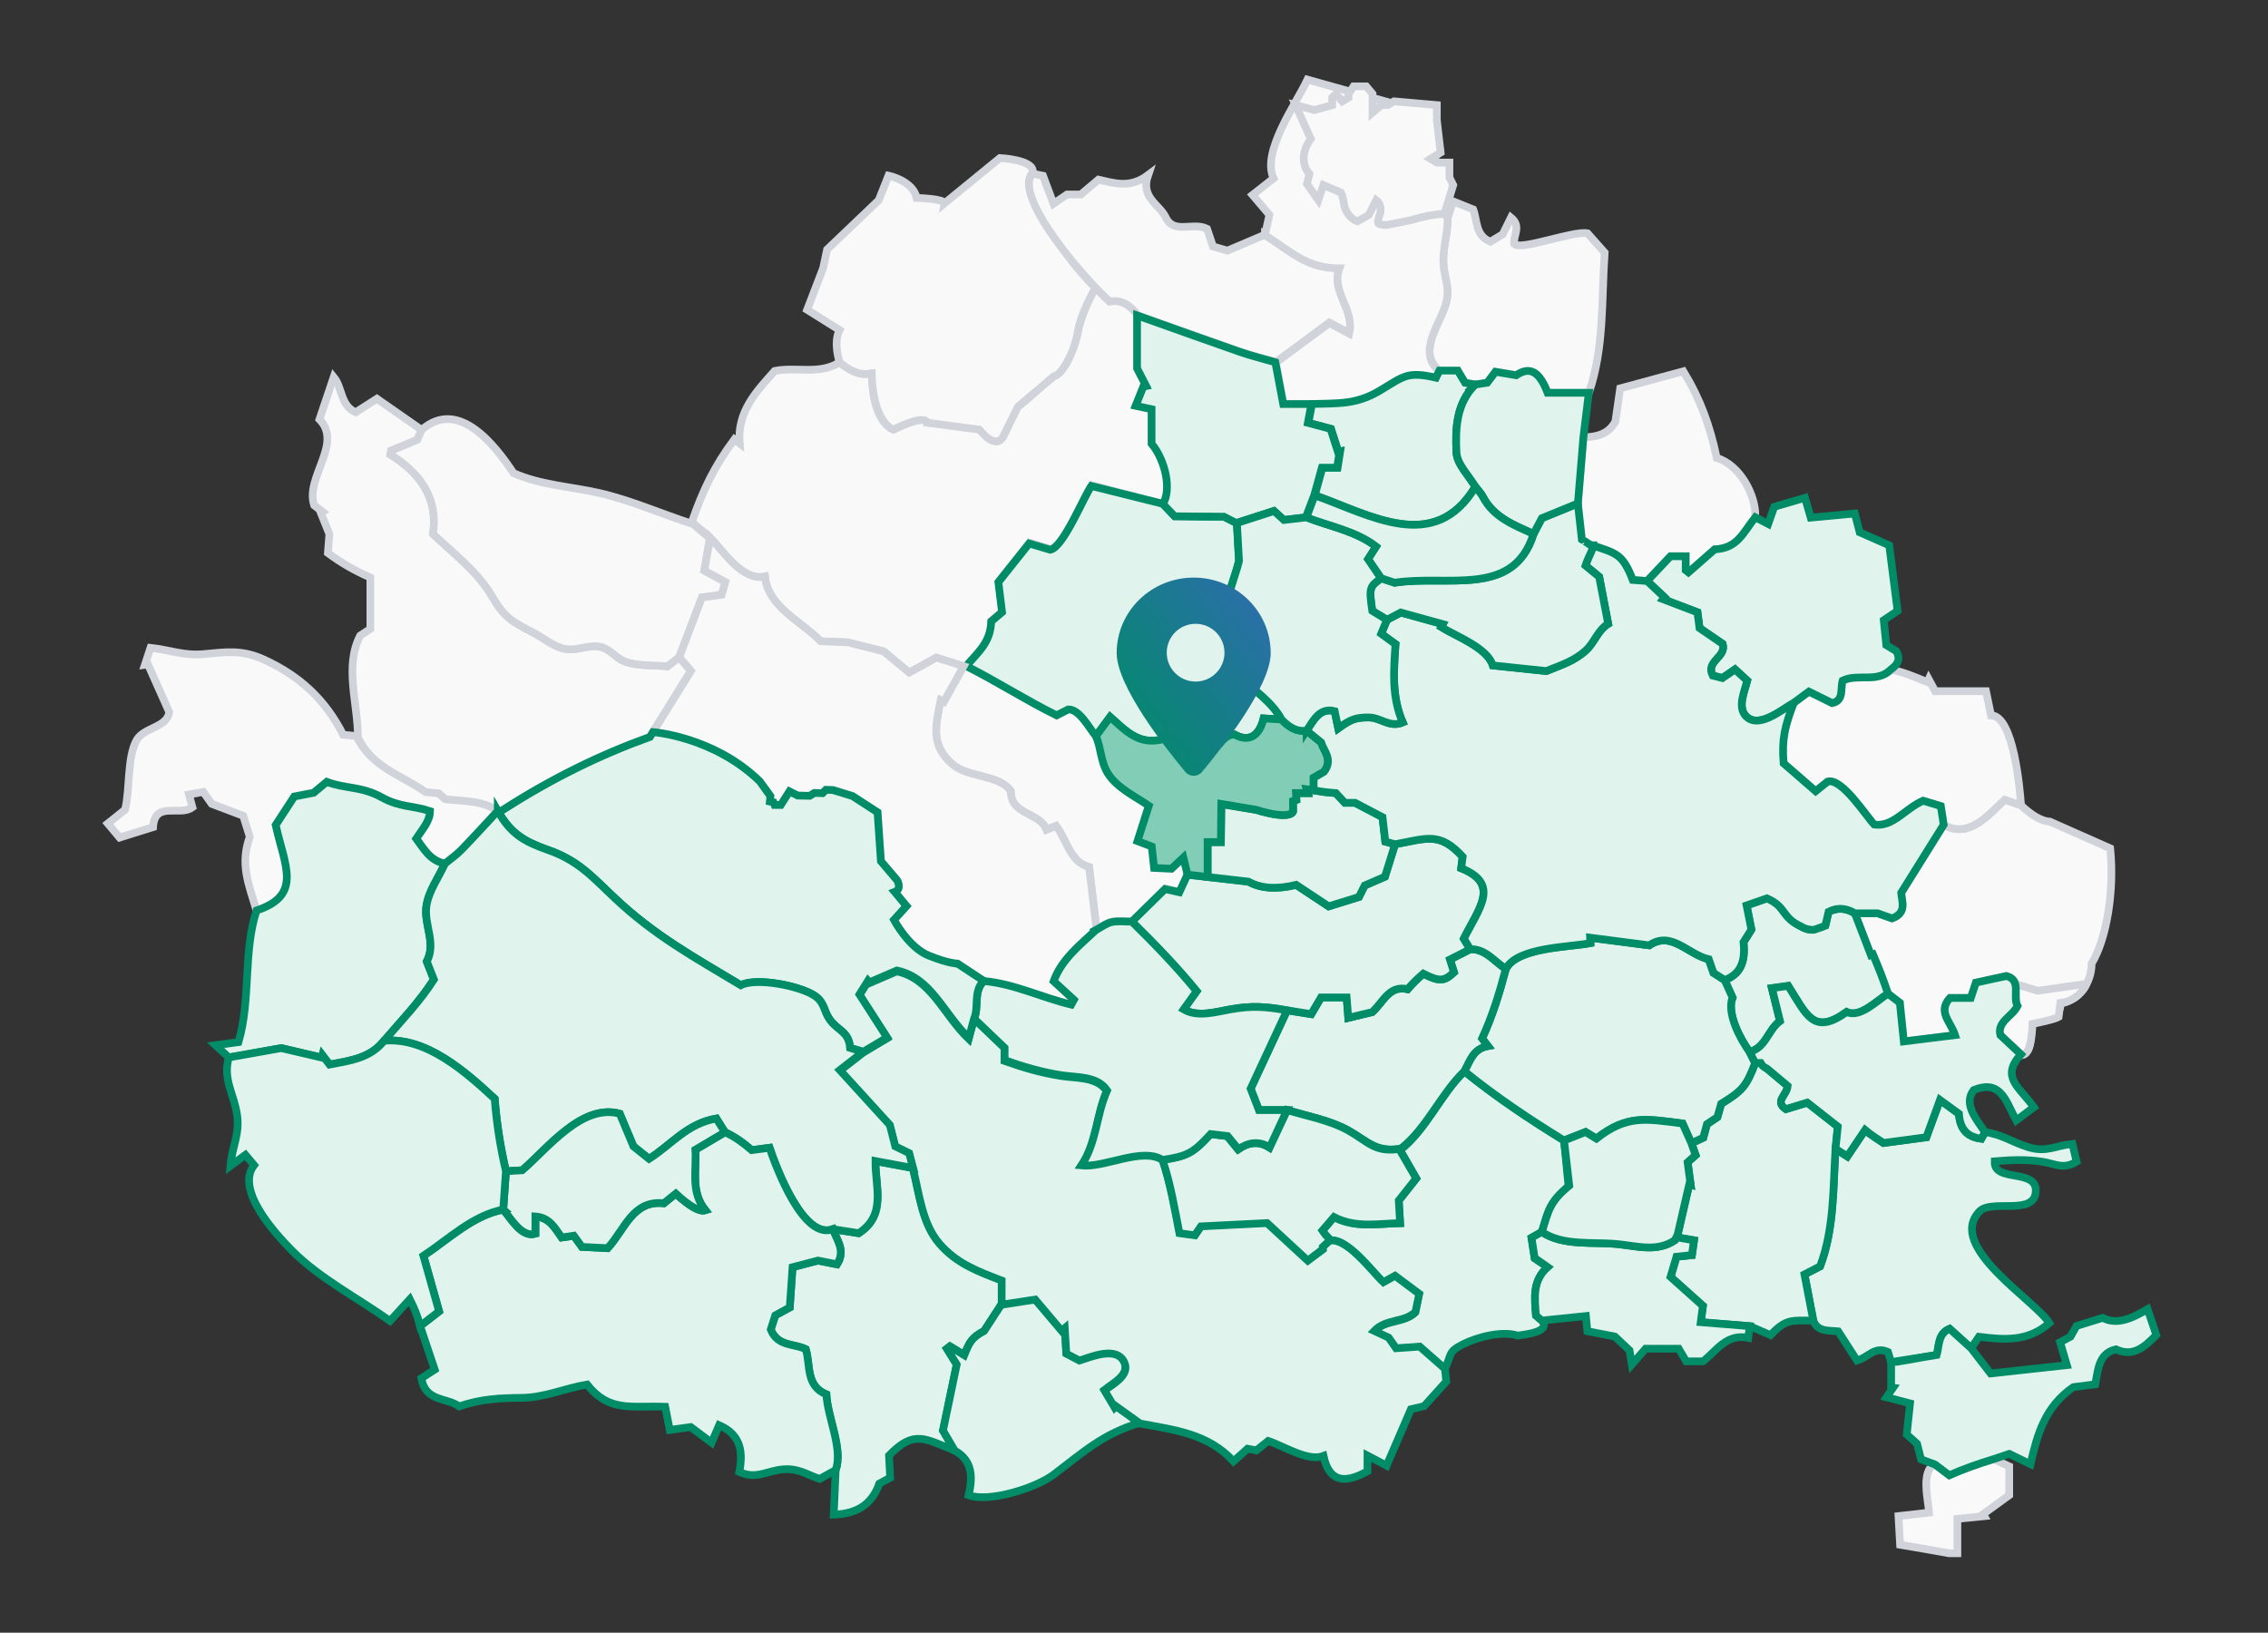 <svg width="589" height="424" viewBox="0 0 589 424" fill="none" xmlns="http://www.w3.org/2000/svg">
<rect x="0" y="0" width="589" height="424" fill="#333333" stroke="none"/>
<path d="M115.541 224.266C111.714 223.54 110.081 220.425 108.096 217.764C109.477 215.62 111.678 213.275 111.678 210.635C107.233 209.153 103.888 209.657 99.284 207.125C93.76 204.082 90.063 204.96 84.862 203.039C83.783 203.938 82.517 204.996 81.467 205.866C79.453 206.255 77.719 206.585 76.432 206.837C74.691 209.513 73.231 211.75 71.605 214.246C73.95 224.835 78.626 232.481 66.627 236.43C64.52 229.539 62.326 224.41 64.865 217.303C64.333 215.606 63.8 213.908 63.16 211.851C60.585 210.88 57.83 209.837 54.996 208.765C54.327 207.823 53.644 206.866 52.788 205.658C51.579 205.881 50.335 206.111 49.069 206.341C49.4 207.571 49.666 208.542 49.968 209.643C46.724 212.11 40.2 207.851 39.754 214.793C36.941 215.678 34.388 216.483 31.064 217.519C30.338 216.656 29.302 215.426 28 213.865C29.971 212.29 31.417 211.124 32.481 210.276C33.791 205.161 32.971 196.522 35.531 192.134C37.466 188.825 43.465 188.948 43.947 184.898C42.048 180.647 40.236 176.59 38.43 172.54C38.164 172.576 37.898 172.605 37.632 172.641C38.063 171.325 38.495 170.015 39.085 168.231C44.055 168.771 47.745 170.353 52.874 169.871C58.744 169.318 62.844 168.699 68.418 171.231C77.834 175.511 84.466 181.661 89.12 190.818C90.466 190.947 91.516 191.048 92.566 191.156C96.364 199.033 103.586 200.752 110.182 205.363C111.247 205.463 112.311 205.564 113.606 205.686C114.074 206.111 114.671 206.665 115.26 207.197C120.202 207.801 125.36 207.42 129.273 210.599H129.28C126.144 213.958 123.058 217.375 119.85 220.677C118.555 222.008 116.994 223.079 115.555 224.266H115.541Z" fill="#F9F9FA" stroke="#D0D3DA" stroke-width="2" stroke-miterlimit="10"/>
<path d="M373.819 96.249C367.669 91.401 374.337 83.697 375.589 78.41C376.567 74.281 375.099 72.49 374.855 68.469C374.618 64.469 375.984 60.729 375.963 56.65C376.423 55.197 376.891 53.744 377.351 52.284C379.164 53.018 380.789 53.672 382.595 54.399C383.688 57.233 383.069 61.153 387.047 62.772C388.112 62.132 389.205 61.477 390.241 60.858C390.953 59.42 391.622 58.068 392.399 56.499C395.161 58.736 392.96 61.139 393.226 63.326C394.787 65.21 408.591 59.851 412.281 60.585C414.029 62.556 415.683 64.419 416.734 65.599C415.87 77.913 416.676 90.365 412.612 102.025C409.022 102.025 405.44 102.025 401.908 102.025C399.456 95.529 396.657 95.537 393.737 97.465C391.68 97.119 389.989 96.839 388.364 96.565C387.587 97.601 386.954 98.436 386.22 99.407C385.22 99.558 384.17 99.723 383.127 99.881C382.221 99.723 381.314 99.572 380.473 99.428C379.84 98.371 379.3 97.479 378.574 96.263H373.812L373.819 96.249Z" fill="#F9F9FA" stroke="#D0D3DA" stroke-width="2" stroke-miterlimit="10"/>
<path d="M179.683 135.553C182.56 127.273 185.495 121.123 190.724 114.088C191.177 114.441 191.63 114.786 192.084 115.138C191.4 106.902 196.392 101.694 201.19 96.328C206.794 95.199 212.807 97.414 218.029 94.091C219.526 95.228 223.892 98.565 226.489 96.472C226.323 109.686 231.696 111.355 232.02 111.556C240.954 107.298 240.796 109.758 240.796 109.758C240.796 109.758 249.888 110.729 254.333 111.326C256.096 112.678 256.261 114.426 258.973 114.621C261.16 114.103 262.454 107.881 264.361 105.636C269.137 101.91 268.626 101.658 273.697 97.702C276.848 96.839 279.639 88.445 280.178 85.057C281.718 79.122 284.494 74.734 284.494 74.734L288.033 78.223C288.033 78.223 291.889 76.533 295.521 81.683V95.444C296.097 96.566 296.989 98.299 297.881 100.033C297.629 100.09 297.377 100.148 297.126 100.205C296.507 101.759 295.888 103.306 295.147 105.154C296.823 105.514 297.83 105.73 299.291 106.046V115.002C302.916 119.346 304.448 127.23 302.125 130.884C295.68 129.28 289.12 127.403 283.509 126C281.416 129.05 276.237 141.904 272.849 142.566C271.165 142.07 269.367 141.53 267.353 140.933C264.505 144.508 261.785 147.932 259.361 150.975C259.735 154.032 260.038 156.485 260.318 158.772C259.167 159.75 258.362 160.434 257.506 161.16C257.326 166.591 254.204 169.195 250.924 172.972C250.636 172.986 250.356 173 250.068 173.015C247.514 172.195 244.961 171.367 243.155 170.792C240.213 172.41 238.113 173.569 236.106 174.676C233.61 172.605 231.653 170.979 229.467 169.166C227.251 168.605 224.647 167.951 222.043 167.296C221.676 167.204 221.11 167.269 220.205 166.817C217.515 166.673 216.749 166.742 213.124 166.548C208.153 161.391 199.37 157.621 198.637 149.738C192.825 151.111 187.523 142.746 183.998 139.214C182.553 137.998 181.114 136.79 179.668 135.574L179.683 135.553Z" fill="#F9F9FA" stroke="#D0D3DA" stroke-width="2" stroke-miterlimit="10"/>
<path d="M226.373 96.889C226.373 96.889 222.921 98.357 218.044 94.07C218.044 94.07 216.317 88.97 218.044 85.718L209.613 80.439L213.778 69.606L214.792 64.801L228.2 52.004L230.74 45.609C230.74 45.609 237.134 46.933 238.048 51.4C238.048 51.4 245.464 51.601 245.255 52.824L259.678 41.041C259.678 41.041 268.612 41.444 268.209 44.696C268.209 44.696 266.957 46.264 267.216 48.048C267.475 49.832 274.474 65.175 284.494 74.734C284.494 74.734 280.653 81.309 279.891 86.229C279.128 91.149 275.826 97.4 273.697 97.702L264.361 105.636L260.814 112.779C260.814 112.779 259.347 117.634 254.333 111.578L240.796 109.758C240.796 109.758 240.601 107.334 232.02 111.556C232.02 111.556 226.683 109.988 226.381 96.889H226.373Z" fill="#F9F9FA" stroke="#D0D3DA" stroke-width="2" stroke-miterlimit="10"/>
<path d="M92.954 191.501C92.954 182.625 89.394 173.137 93.523 165.08C94.249 164.598 95.235 163.951 96.184 163.325V149.982C92.07 148.155 88.775 146.292 85.157 143.616C85.294 141.846 85.423 140.206 85.538 138.71C84.754 136.761 84.028 134.941 83.294 133.114C83.438 133.035 83.582 132.956 83.726 132.877C82.978 132.301 82.229 131.726 81.582 131.222C79.194 123.957 89.142 115.224 82.963 108.909C84.2 105.248 85.38 101.723 86.668 97.903C89.013 100.752 88.308 105.233 92.365 107.075C94.235 105.881 96.206 104.622 97.882 103.55C101.982 106.406 105.737 109.024 109.492 111.642C109.017 112.707 108.542 113.764 108.348 114.217C105.665 115.332 103.615 116.181 101.572 117.037L101.385 118.051C109.276 122.936 113.822 129.489 112.441 138.689C117.8 143.745 123.957 148.371 127.719 154.773C131.028 160.398 132.711 161.268 138.617 164.354C141.192 165.699 143.695 167.893 146.623 168.49C149.932 169.159 153.01 167.181 156.146 168.03C158.463 168.655 159.686 170.598 161.786 171.569C164.987 173.043 169.835 172.691 173.317 173.043C174.316 172.259 175.352 171.454 176.381 170.648C177.215 171.633 178.057 172.626 179.416 174.23C176.223 179.38 172.957 184.646 168.785 191.379C156.046 195.953 142.386 202.557 129.647 210.951C125.734 207.772 120.576 208.153 115.635 207.549C115.052 207.017 114.448 206.463 113.98 206.038C112.685 205.916 111.621 205.815 110.556 205.715C103.96 201.104 96.738 199.385 92.94 191.508L92.954 191.501Z" fill="#F9F9FA" stroke="#D0D3DA" stroke-width="2" stroke-miterlimit="10"/>
<path d="M176.395 170.649C175.367 171.454 174.331 172.26 173.331 173.044C169.857 172.691 165.001 173.044 161.8 171.569C159.7 170.598 158.47 168.663 156.161 168.03C153.025 167.181 149.946 169.167 146.637 168.491C143.71 167.894 141.206 165.7 138.631 164.354C132.726 161.269 131.042 160.398 127.734 154.773C123.964 148.371 117.807 143.746 112.455 138.689C113.836 129.489 109.29 122.936 101.399 118.052L101.586 117.038C103.629 116.189 105.679 115.34 108.362 114.218C108.564 113.765 109.039 112.707 109.506 111.643C119.066 103.213 128.676 115.779 133.351 122.864C140.293 125.957 148.27 126.367 155.586 128.022C163.757 129.87 171.972 133.546 179.999 136.107C181.445 137.323 182.884 138.531 184.33 139.747C183.876 142.422 183.43 145.098 182.912 148.155C184.725 149.141 186.43 150.069 188.365 151.119C188.034 152.27 187.717 153.349 187.408 154.435C185.38 154.716 183.639 154.953 182.279 155.14C180.229 160.542 178.316 165.585 176.403 170.634L176.395 170.649Z" fill="#F9F9FA" stroke="#D0D3DA" stroke-width="2" stroke-miterlimit="10"/>
<path d="M251.01 173.043C258.937 177.028 266.454 181.855 274.409 185.761C275.481 185.2 276.517 184.66 277.61 184.092C280.567 184.027 283.106 189.077 284.775 191.034C286.177 194.321 285.99 197.788 287.947 200.831C290.292 204.478 295.003 206.729 298.506 209.117C297.622 211.872 296.593 215.088 295.564 218.303C297.32 218.965 298.399 219.368 299.269 219.698C299.485 221.662 299.665 223.36 299.873 225.259C301.787 225.352 303.182 225.424 304.362 225.482C305.326 224.583 306.059 223.899 307.476 222.576C307.944 224.503 308.253 225.755 308.555 227.014C307.843 228.568 307.131 230.114 306.455 231.582C304.858 231.222 303.837 230.999 302.743 230.754C299.837 233.61 296.974 236.415 294.119 239.221C292.356 239.228 290.536 238.969 288.853 239.329C287.415 239.638 286.127 240.674 284.768 241.386C284.142 236.135 283.516 230.884 282.833 225.172C277.805 223.755 277.157 218.346 274.251 214.469C273.453 214.793 272.719 215.088 271.762 215.476C270.014 210.88 262.397 211.728 262.483 205.384C259.383 201.111 251.542 202.003 247.457 198.572C241.601 193.659 242.903 188.552 244.284 181.812C244.558 181.941 244.831 182.078 245.104 182.208C246.788 179.165 248.478 176.129 250.161 173.087C250.449 173.072 250.729 173.058 251.017 173.043H251.01Z" fill="#F9F9FA" stroke="#D0D3DA" stroke-width="2" stroke-miterlimit="10"/>
<path d="M328.509 60.923C335.587 65.383 339.364 69.548 347.859 69.548C345.564 75.727 351.923 80.208 350.377 86.502C348.391 85.438 346.773 84.567 345.248 83.755C340.464 87.294 335.904 90.653 331.351 94.019C328.265 93.127 325.136 92.365 322.1 91.315C313.195 88.222 304.326 85.013 295.442 81.856C293.558 79.252 291.155 77.734 288.263 78.317C283.365 74.296 262.814 51.357 268.087 45.091C269.101 45.293 270.115 45.494 270.87 45.645C271.834 48.227 272.654 50.407 273.589 52.91C275.021 51.932 275.985 51.27 277.114 50.501H280.696C282.106 49.314 283.645 48.012 285.271 46.645C289.393 47.573 293.5 48.983 298.154 45.472C296.118 51.392 301.118 53.025 302.729 56.442C304.844 60.938 309.829 57.572 313.468 59.413C313.9 60.693 314.425 62.233 315.022 64.009C316.461 64.427 317.921 64.844 318.77 65.088C322.409 63.535 325.459 62.24 328.509 60.945V60.923Z" fill="#F9F9FA" stroke="#D0D3DA" stroke-width="2" stroke-miterlimit="10"/>
<path d="M328.502 61.06C328.854 59.449 329.214 57.838 329.667 55.788C328.38 54.27 326.876 52.5 325.279 50.623C327.164 49.141 328.811 47.846 330.76 46.314C327.524 39.438 336.63 26.936 339.543 20.678C349.65 23.505 359.54 26.267 369.582 29.072C371.028 32.331 372.517 35.668 373.97 38.941C371.189 42.696 370.975 46.046 373.33 48.99C373.215 49.846 373.078 50.875 372.97 51.644C374.042 53.464 375.006 55.097 375.97 56.737C375.991 60.816 374.624 64.556 374.862 68.555C375.099 72.576 376.574 74.368 375.596 78.496C374.337 83.784 367.676 91.487 373.826 96.335C373.531 96.947 373.236 97.551 372.927 98.177C365.331 96.436 364.568 97.853 358.217 101.615C352.131 105.219 347.42 104.795 340.716 105.011H333.393C332.616 100.867 331.983 97.515 331.35 94.163C335.904 90.797 340.464 87.43 345.248 83.898C346.773 84.719 348.398 85.589 350.376 86.646C351.923 80.352 345.571 75.871 347.859 69.692C339.364 69.692 335.587 65.527 328.509 61.067L328.502 61.06Z" fill="#F9F9FA" stroke="#D0D3DA" stroke-width="2" stroke-miterlimit="10"/>
<path d="M517.733 378.926C519.114 379.566 520.495 380.207 521.797 380.811V388.285C519.301 390.097 517.165 391.658 515.021 393.212C515.122 393.385 515.215 393.557 515.316 393.737C513.223 393.946 511.137 394.154 508.331 394.435V403.369H506.173C501.944 402.599 497.7 401.88 493.456 401.16C493.305 398.441 493.182 396.255 493.039 393.715C495.65 393.421 497.944 393.162 500.987 392.816C500.836 389.968 498.692 381.717 502.526 380.329C503.663 381.185 504.792 382.048 506.224 383.127C510.014 381.437 513.762 380.149 517.733 378.933V378.926Z" fill="#F9F9FA" stroke="#D0D3DA" stroke-width="2" stroke-miterlimit="10"/>
<path d="M99.737 270.296C96.177 274.813 90.94 275.467 85.588 276.46C85.006 275.698 84.387 274.878 83.761 274.065C83.711 274.266 83.654 274.468 83.603 274.662C80.086 273.842 76.568 273.015 73.051 272.194C68.562 272.993 63.995 273.806 59.434 274.619C58.449 273.712 57.463 272.799 55.967 271.425C58.276 271.116 59.758 270.914 61.937 270.626C65.196 259.448 63.11 247.205 66.62 236.444C78.626 232.495 73.943 224.856 71.598 214.261C73.224 211.765 74.684 209.528 76.424 206.852C77.719 206.6 79.446 206.269 81.46 205.881C82.51 205.003 83.769 203.953 84.855 203.054C90.063 204.974 93.753 204.097 99.277 207.139C103.881 209.679 107.226 209.175 111.671 210.65C111.671 213.282 109.47 215.635 108.089 217.778C110.074 220.44 111.707 223.554 115.534 224.281C113.958 227.82 111.326 231.352 110.743 235.207C109.995 240.135 113.376 244.853 110.829 249.694C111.47 251.327 112.031 252.751 112.671 254.384C108.995 260.139 104.161 265.138 99.723 270.31L99.737 270.296Z" fill="#E0F3ED" stroke="#008C66" stroke-width="2" stroke-miterlimit="10"/>
<path d="M491.118 353.729C490.809 352.75 490.5 351.765 490.291 351.089C486.838 349.513 485.177 352.535 482.271 353.333C480.667 350.844 479.027 348.298 477.379 345.744C474.883 345.449 472.085 345.974 470.913 342.953C470.165 339.033 469.409 335.12 468.611 330.955C469.783 330.351 471.028 329.711 472.675 328.862C476.358 319.079 476.02 308.75 476.674 298.348C477.552 298.91 478.422 299.463 479.746 300.312C481.336 297.953 482.846 295.701 484.357 293.457C485.867 294.723 487.493 295.744 489.133 296.831C492.981 296.313 496.801 295.802 500.268 295.342C501.57 291.781 502.591 288.983 503.807 285.66C505.951 287.213 507.353 288.242 508.727 289.235C508.979 292.946 510.626 295.248 514.539 295.723C514.841 295.183 515.172 294.594 515.51 294.004C519.812 294.543 522.531 296.593 526.624 297.874C531.486 299.384 533.558 297.543 538.205 297.068C538.579 298.643 538.953 300.204 539.298 301.672C535.817 303.801 533.903 302.24 530.386 301.7C526.099 301.046 522.358 301.219 518.014 301.585C517.704 307.333 529.58 303.132 528.645 309.865C527.847 315.598 517.122 311.411 514.086 314.576C505.339 323.683 528.422 337.58 532.22 343.586C526.674 348.485 520.481 347.974 513.935 347.147C513.338 348.024 512.611 349.082 511.892 350.139C510.058 348.478 508.224 346.816 506.303 345.082C503.181 346.377 503.62 349.672 502.944 351.88C498.765 352.535 494.931 353.139 491.097 353.736L491.118 353.729Z" fill="#E0F3ED" stroke="#008C66" stroke-width="2" stroke-miterlimit="10"/>
<path d="M217.001 381.79C219.015 376.294 214.872 368.087 214.598 362.116C209.167 359.843 210.541 354.671 209.254 350.391C206.319 348.874 201.924 349.773 200.147 345.263C200.457 344.313 200.888 342.968 201.327 341.587C202.427 340.99 203.463 340.429 205.089 339.544C205.312 336.35 205.556 332.847 205.815 329.085C208.204 328.459 210.484 327.862 212.404 327.359C214.347 327.74 215.9 328.049 217.36 328.337C219.705 324.633 217.224 322.029 216.303 319.202C218.605 319.561 220.907 319.921 222.993 320.252C230.315 315.512 227.265 308.225 227.352 301.514C230.905 302.175 234.013 302.758 237.127 303.334C238.854 310.138 239.472 317.547 244.04 322.813C248.478 327.934 254.003 329.977 260.16 332.336V338.616C258.764 340.76 257.369 342.903 255.592 345.637C252.327 347.413 251.83 348.471 250.428 351.916C249.154 351.132 247.931 350.384 246.716 349.636C246.457 349.837 246.191 350.039 245.932 350.24C246.91 351.816 247.881 353.384 248.478 354.34C247.198 360.483 246.025 366.108 244.903 371.503C246.018 373.417 246.982 375.049 247.939 376.69C240.22 373.719 237.48 371.158 230.869 377.984C230.963 379.703 231.071 381.682 231.186 383.76C230.172 384.307 229.251 384.803 228.359 385.285C226.503 390.508 222.827 393.112 216.519 393.342C216.692 389.472 216.857 385.631 217.022 381.782L217.001 381.79Z" fill="#E0F3ED" stroke="#008C66" stroke-width="2" stroke-miterlimit="10"/>
<path d="M524.861 209.146C527.329 211.491 530.069 213.282 532.335 213.361C538.334 216.022 543.233 218.195 548.016 220.31C549.153 231.301 547.088 243.86 543.19 250.226C543.19 255.312 539.91 259.627 535.248 260.613C534.997 261.62 534.738 262.641 534.414 263.929C531.76 264.972 530.314 265.324 527.638 265.742C527.415 267.526 527.89 274.28 524.84 273.827C523.128 272.216 521.416 270.611 519.495 268.813C518.625 265.267 522.567 264.058 523.955 261.246C522.603 258.75 525.128 254.556 521.063 253.463C518.057 254.117 515.654 254.643 513.137 255.189C512.741 256.391 512.309 257.707 511.827 259.167H506.411C503.124 262.764 506.598 265.303 507.735 268.813C503.124 269.381 498.93 269.906 494.427 270.46C494.082 267.072 493.765 263.987 493.399 260.412C492.758 259.922 491.55 258.994 490.334 258.067C489.191 254.571 487.86 251.233 486.421 247.845L485.896 248.032C484.501 244.414 483.105 240.803 481.717 237.185H487.622C488.529 237.508 490.082 238.055 491.377 238.508C495.269 237.062 493.924 234.185 493.744 231.869C497.491 225.863 501.138 220.022 504.785 214.181C511.31 217.936 516.33 211.649 520.632 207.686C522.229 208.239 522.902 208.436 524.218 208.89L524.861 209.146Z" fill="#F9F9FA" stroke="#D0D3DA" stroke-width="2" stroke-miterlimit="10"/>
<path d="M375.143 355.614C372.942 353.679 370.748 351.751 368.597 349.859C366.439 350.01 364.547 350.14 362.461 350.291C361.828 349.392 361.166 348.449 360.512 347.521C359.447 347.025 358.404 346.543 356.786 345.788C359.886 342.565 364.418 343.723 367.482 340.882C367.727 339.724 368.036 338.235 368.468 336.156C366.367 334.588 364.195 332.962 362.188 331.466C360.591 332.351 359.677 332.862 359.167 333.142C356.347 330.531 349.506 320.849 345.018 322.28C344.543 321.36 343.946 320.59 343.421 319.569C344.493 318.324 345.392 317.274 346.428 316.073C352.11 318.986 357.771 317.77 363.598 317.641C363.461 315.325 363.368 313.677 363.252 311.764C364.698 309.944 366.223 308.009 367.791 306.031C366.41 303.621 365 301.168 363.591 298.708C370.489 293.306 374.028 284.286 380.286 278.201C388.601 284.912 397.089 290.587 406.181 296.184C406.642 300.183 406.958 304.549 407.383 308.254C402.376 312.397 402.218 314.059 400.42 319.921C399.528 320.425 398.629 321.079 397.751 321.568C398.06 323.546 398.312 325.179 398.571 326.834C399.592 327.553 400.528 328.057 401.945 329.056C397.931 332.595 398.557 337.098 398.909 341.63C399.348 342.011 399.894 342.479 400.434 342.946C402.901 345.989 395.722 346.565 394.183 346.852C390.047 345.529 383.573 347.255 379.897 349.118C375.812 351.197 377.135 351.78 375.143 355.606V355.614Z" fill="#E0F3ED" stroke="#008C66" stroke-width="2" stroke-miterlimit="10"/>
<path d="M476.681 298.349C476.027 308.75 476.365 319.079 472.682 328.862C471.028 329.711 469.783 330.351 468.618 330.955C469.416 335.12 470.164 339.04 470.92 342.953C465.352 342.953 463.906 342.385 459.813 346.723C457.699 345.809 456.066 345.104 454.433 344.399C450.247 344.061 446.067 343.723 441.694 343.371C441.967 341.306 442.133 340.055 442.255 339.134C439.356 336.537 436.716 334.171 433.853 331.61C434.342 329.963 434.868 328.171 435.4 326.366C436.709 326.229 437.86 326.114 439.399 325.949C439.557 324.827 439.716 323.755 439.946 322.108C438.291 321.82 436.989 321.597 435.688 321.367C435.688 321.129 435.688 320.885 435.688 320.647C436.687 316.31 437.694 311.98 438.694 307.642C438.824 307.671 438.946 307.7 439.076 307.728C438.809 305.736 438.543 303.743 438.284 301.823C439.054 301.139 439.651 300.607 440.356 299.974C439.982 298.902 439.629 297.903 439.284 296.903C440.342 296.399 441.399 295.903 442.348 295.45C442.722 294.061 443.032 292.939 443.305 291.932C444.334 291.242 445.211 290.659 446.01 290.127C446.369 288.854 446.686 287.731 447.002 286.638C452.52 283.236 453.519 282.128 455.836 276.042C456.318 276.042 456.799 276.042 457.274 276.042C457.512 276.28 457.749 276.517 457.986 276.755C460.202 278.603 462.41 280.452 464.28 282.02C464.072 284.538 460.799 285.947 463.798 288.041C465.661 287.472 467.568 286.89 469.366 286.343C472.013 288.422 474.509 290.386 477.293 292.565C477.106 294.385 476.904 296.363 476.703 298.349H476.681Z" fill="#E0F3ED" stroke="#008C66" stroke-width="2" stroke-miterlimit="10"/>
<path d="M465.82 182.553C467.143 181.568 468.474 180.589 469.776 179.618C471.725 180.582 473.696 181.56 475.811 182.603C478.983 181.906 477.868 178.899 478.537 176.762C482.529 174.828 487.557 177.467 491.082 173.856C494.513 174.612 497.333 175.806 500.563 177.151C500.671 176.906 500.786 176.655 500.894 176.41C501.584 177.69 502.282 178.971 502.562 179.496H515.762C516.186 181.524 516.575 183.402 517.071 185.768C522.934 185.826 524.559 204.852 524.861 209.139C523.538 208.686 522.221 208.225 520.625 207.679C516.323 211.649 511.309 217.929 504.778 214.174C504.526 212.556 504.274 210.937 504.023 209.333C502.152 208.765 500.584 208.29 499.441 207.945C494.707 210.009 491.701 214.814 486.745 214.145C484.608 211.887 478.314 201.939 474.639 202.974C473.567 203.83 472.581 204.622 471.524 205.463C468.582 202.91 465.906 200.579 463.201 198.227C462.669 191.839 463.561 188.545 465.813 182.553H465.82Z" fill="#F9F9FA" stroke="#D0D3DA" stroke-width="2" stroke-miterlimit="10"/>
<path d="M455.85 134.33C452.642 138.387 451.253 142.408 445.312 142.66C443.125 144.58 440.802 146.616 438.478 148.652C438.241 148.464 438.011 148.277 437.773 148.098V144.451H433.832C431.825 146.58 429.796 148.723 427.761 150.874C426.502 150.781 425.243 150.687 424.034 150.601C421.402 143.882 419.87 143.724 413.475 141.595C412.453 141.012 411.439 140.43 410.821 140.077C410.439 136.632 410.108 133.69 409.778 130.741C410.252 125.015 410.734 119.289 411.209 113.57C414.554 113.47 417.661 112.865 419.51 109.485C419.934 106.571 420.38 103.522 420.769 100.853C426.646 99.263 432.076 97.796 437.162 96.422C441.651 103.809 444.031 110.485 445.837 118.929C451.786 120.706 456.08 128.518 455.857 134.323L455.85 134.33Z" fill="#F9F9FA" stroke="#D0D3DA" stroke-width="2" stroke-miterlimit="10"/>
<path d="M247.924 376.697C246.967 375.056 246.011 373.416 244.888 371.51C246.011 366.115 247.183 360.49 248.463 354.347C247.874 353.391 246.895 351.823 245.917 350.247C246.176 350.046 246.442 349.844 246.701 349.643C247.924 350.391 249.14 351.139 250.413 351.923C251.815 348.471 252.312 347.413 255.577 345.644C257.354 342.91 258.75 340.767 260.145 338.623C263.13 338.163 266.108 337.71 268.849 337.285C271.417 340.321 273.575 342.874 275.733 345.421C275.999 345.19 276.265 344.96 276.531 344.73C276.661 346.859 276.79 348.996 276.934 351.341C278.236 352.024 279.473 352.671 280.344 353.132C283.142 352.269 289.99 349.211 291.997 353.592C293.536 356.944 289.105 359.152 286.868 360.915C287.954 362.742 288.724 364.037 289.493 365.331C289.608 365.216 289.716 365.101 289.831 364.986L296.104 369.482C286.443 372.316 281.315 377.143 273.596 382.976C269.108 386.371 256.995 390.248 251.564 388.306C252.628 383.645 252.643 379.322 247.917 376.697H247.924Z" fill="#E0F3ED" stroke="#008C66" stroke-width="2" stroke-miterlimit="10"/>
<path d="M492.55 353.658C496.384 353.054 498.786 352.528 502.965 351.873C503.634 349.658 503.196 346.37 506.325 345.076C508.245 346.816 510.079 348.471 511.914 350.132C513.568 352.276 515.215 354.427 516.956 356.678C523.243 355.988 529.81 355.276 536.759 354.513C536.176 352.557 535.622 350.665 535.004 348.572C535.881 348.097 536.68 347.672 537.701 347.126C538.162 346.306 538.737 345.277 539.262 344.349C541.406 343.68 543.405 343.062 546.067 342.234C549.656 344.112 553.512 342.515 557.727 339.983C558.554 342.421 559.252 344.479 560 346.687C556.957 349.802 554.015 352.506 549.491 350.413C544.995 351.456 544.887 355.7 544.146 359.491C541.47 359.836 539.478 360.095 538.442 360.232C531.04 365.346 529.062 372.554 527.321 380.243C525.235 379.229 523.559 378.423 521.797 377.56C520.43 378.02 519.085 378.474 517.733 378.927C513.762 380.15 510.015 381.437 506.224 383.12C504.792 382.041 503.663 381.178 502.527 380.322C501.426 379.912 500.318 379.509 498.887 378.977C498.585 377.797 498.247 376.452 497.858 374.927C497.103 374.251 496.24 373.474 495.182 372.525C495.463 369.907 495.743 367.223 496.038 364.447C494.132 363.951 492.183 363.447 489.917 362.857C490.608 361.857 491.118 361.131 491.622 360.397C491.456 360.376 491.291 360.347 491.125 360.325V353.722L492.55 353.658Z" fill="#E0F3ED" stroke="#008C66" stroke-width="2" stroke-miterlimit="10"/>
<path d="M435.673 321.36C436.975 321.583 438.277 321.813 439.932 322.1C439.694 323.748 439.543 324.819 439.385 325.942C437.846 326.1 436.695 326.222 435.386 326.359C434.853 328.164 434.328 329.948 433.839 331.603C436.702 334.163 439.342 336.53 442.241 339.127C442.118 340.047 441.953 341.299 441.68 343.363C446.053 343.716 450.239 344.054 454.419 344.392C454.296 345.32 454.174 346.241 454.016 347.428C448.268 346.269 445.737 350.888 442.277 353.535H437.903C437.205 352.355 436.45 351.067 435.968 350.255H427.358C426.639 351.075 425.495 352.391 423.776 354.355C423.445 352.341 423.287 351.341 423.179 350.672C421.884 349.449 420.762 348.391 419.388 347.097C417.374 346.708 414.928 346.234 412.238 345.716C412.13 344.601 412.022 343.464 411.857 341.767C408.008 342.162 404.21 342.558 400.412 342.953C399.873 342.486 399.333 342.018 398.887 341.637C398.542 337.105 397.916 332.602 401.923 329.063C400.499 328.064 399.564 327.402 398.549 326.682C398.29 325.028 398.039 323.395 397.729 321.417C398.614 320.921 399.506 320.424 400.398 319.921C405.822 323.597 413.626 322.467 419.827 323.057C425.02 323.546 430.235 325.251 434.925 322.086C435.163 321.849 435.407 321.604 435.644 321.367L435.673 321.36Z" fill="#E0F3ED" stroke="#008C66" stroke-width="2" stroke-miterlimit="10"/>
<path d="M345.01 324.201C345.032 323.741 345.061 323.288 345.082 322.827C345.068 323.539 345.054 324.244 345.039 324.956C345.032 324.705 345.018 324.453 345.01 324.201Z" fill="#E0F3ED" stroke="white" stroke-width="2" stroke-miterlimit="10"/>
<path d="M345.011 324.201L345.039 324.956C344.55 324.719 344.068 324.474 343.579 324.237C343.593 323.992 343.608 323.748 343.622 323.496C344.083 323.733 344.543 323.964 345.011 324.201Z" fill="#DFDFDF" stroke="white" stroke-width="2" stroke-miterlimit="10"/>
<path d="M447.902 254.528C451.865 253.01 453.354 250.011 452.779 244.68C453.469 243.587 454.16 242.486 454.836 241.407C454.426 239.35 454.038 237.387 453.584 235.142C455.44 234.495 457.087 233.919 458.871 233.301C463.597 234.732 461.787 237.391 467.668 240.558C469.478 241.407 469.582 241.407 470.383 241.407C471.74 241.01 472.61 240.983 474.042 240.372C474.344 239.091 474.61 237.948 474.883 236.789C477.286 235.567 479.523 235.862 481.703 237.185C483.098 240.803 484.494 244.414 485.882 248.032L486.407 247.845C487.846 251.233 489.176 254.571 490.32 258.067C487.507 259.757 483.062 264.483 479.573 262.814C470.985 268.979 469.215 263.67 464.389 256.031C462.813 256.254 461.713 256.405 460.152 256.621C460.914 259.7 461.576 262.404 462.267 265.181C459.102 267.504 458.591 272.115 454.361 273.173C451.995 269.979 448.297 263.037 449.937 259.074C449.074 257.161 448.484 255.851 447.887 254.535L447.902 254.528Z" fill="#E0F3ED" stroke="#008C66" stroke-width="2" stroke-miterlimit="10"/>
<path d="M447.901 254.528C448.491 255.844 449.088 257.153 449.952 259.067C448.311 263.03 452.009 269.971 454.375 273.165C454.857 274.122 455.339 275.086 455.821 276.042C453.505 282.121 452.512 283.236 446.988 286.638C446.679 287.731 446.362 288.853 445.995 290.127C445.19 290.666 444.319 291.249 443.291 291.932C443.017 292.932 442.715 294.061 442.334 295.45C441.384 295.903 440.327 296.406 439.27 296.903C438.5 295.191 437.738 293.479 436.968 291.767C427.43 290.551 422.553 289.45 414.583 295.68C413.187 294.831 412.202 294.234 411.77 293.968C409.562 294.838 407.871 295.507 406.181 296.176C397.089 290.58 388.594 284.904 380.286 278.193C381.746 275.568 382.516 272.352 386.4 271.64C385.645 270.662 385.098 269.964 384.889 269.691C387.63 263.721 389.385 257.944 391.075 251.586C394.104 245.946 407.368 246.018 413.022 244.918L412.943 243.5C417.848 244.141 422.747 244.774 428.3 245.493C434.069 241.573 438.32 247.867 443.765 249.111C444.161 250.248 444.542 251.363 444.988 252.65C445.902 253.233 446.902 253.873 447.901 254.513V254.528Z" fill="#E0F3ED" stroke="#008C66" stroke-width="2" stroke-miterlimit="10"/>
<path d="M391.075 251.593C389.385 257.952 387.63 263.728 384.889 269.698C385.098 269.972 385.645 270.669 386.4 271.648C382.516 272.36 381.753 275.575 380.286 278.201C374.028 284.279 370.64 292.939 363.741 298.341C357.289 299.269 355.318 296.471 350.197 293.601C345.384 290.904 339.479 289.861 334.249 288.271H326.934C326.157 286.257 325.524 284.638 324.783 282.718C327.862 276.1 331.056 269.238 334.249 262.376C336.184 262.685 338.112 262.987 340.536 263.368C341.241 262.167 342.119 260.671 343.083 259.038H349.744C349.895 260.966 350.01 262.44 350.161 264.339C352.484 263.778 354.527 263.282 356.368 262.843C359.289 260.232 360.713 255.801 365.576 256.887C366.834 255.449 368.194 254.103 369.647 252.859C373.819 254.967 375.056 254.909 377.61 252.507C377.293 251.507 376.962 250.442 376.567 249.183C378.437 248.234 380.135 247.371 381.825 246.515C385.904 246.4 388.083 249.759 391.09 251.6L391.075 251.593Z" fill="#E0F3ED" stroke="#008C66" stroke-width="2" stroke-miterlimit="10"/>
<path d="M406.181 296.184C407.871 295.515 409.562 294.846 411.77 293.975C412.202 294.234 413.194 294.839 414.583 295.687C422.546 289.458 427.423 290.551 436.968 291.774C437.738 293.486 438.5 295.198 439.27 296.91C439.622 297.91 439.967 298.917 440.341 299.982C439.637 300.607 439.04 301.14 438.27 301.83C438.529 303.751 438.795 305.743 439.061 307.736C438.932 307.707 438.809 307.678 438.68 307.65C437.68 311.987 436.673 316.317 435.673 320.655C435.436 321.137 435.191 321.612 434.954 322.093C430.264 325.258 425.049 323.554 419.855 323.065C413.655 322.482 405.85 323.611 400.427 319.928C402.225 314.066 402.534 312.045 407.533 307.894C407.102 304.19 406.641 300.19 406.181 296.191V296.184Z" fill="#E0F3ED" stroke="#008C66" stroke-width="2" stroke-miterlimit="10"/>
<path d="M308.397 227.144C313.288 227.705 318.18 228.266 324.222 228.956C327.411 230.74 331.54 231.018 336.609 229.791C339.169 231.481 342.032 233.38 345.039 235.373C347.478 234.617 350.089 233.812 352.916 232.934C353.369 232.028 353.887 230.985 354.397 229.963C356.095 229.222 357.728 228.518 359.656 227.683C360.519 224.935 361.404 222.101 362.288 219.26C370.711 217.685 373.884 216.009 379.847 222.475C379.76 223.159 379.631 224.173 379.466 225.468C389.68 229.597 384.12 235.804 380.149 243.774C380.832 244.911 381.321 245.709 381.803 246.508C380.113 247.371 378.415 248.227 376.545 249.176C376.941 250.435 377.279 251.5 377.588 252.5C375.035 254.902 373.805 254.96 369.625 252.852C368.172 254.096 366.82 255.442 365.554 256.88C360.691 255.794 359.274 260.225 356.347 262.836C354.505 263.282 352.462 263.771 350.139 264.332C349.988 262.433 349.873 260.959 349.722 259.031H343.061C342.097 260.671 341.219 262.16 340.515 263.361C338.098 262.98 336.163 262.671 334.228 262.369C328.552 261.39 325.128 261.124 319.554 262.102C315.705 262.779 311.044 264.246 307.368 262.117C308.411 260.657 309.354 259.347 310.749 257.398C305.455 250.939 299.887 245.199 293.939 239.343C296.794 236.538 299.657 233.733 302.563 230.877C303.65 231.121 304.678 231.352 306.275 231.704C306.944 230.244 307.656 228.69 308.375 227.136L308.397 227.144Z" fill="#E0F3ED" stroke="#008C66" stroke-width="2" stroke-miterlimit="10"/>
<path d="M375.272 355.455C375.373 356.52 375.473 357.585 375.588 358.793C373.783 360.793 371.97 362.807 369.848 365.166C369.143 365.332 368 365.605 366.41 365.979C364.417 370.604 362.331 375.438 360.102 380.617C358.195 379.617 356.778 378.869 355.138 378.006V382.084C348.693 385.66 345.089 384.444 343.716 378.107C339.695 379.66 333.235 375.438 329.351 374.208C328.085 375.222 327.258 375.884 326.279 376.661C325.625 376.531 324.833 376.38 323.992 376.222C322.834 377.265 321.69 378.286 320.345 379.495C313.778 372.266 304.8 371.316 296.09 369.683L289.817 365.188C289.702 365.303 289.594 365.418 289.479 365.533C288.709 364.238 287.94 362.943 286.853 361.116C289.091 359.354 293.522 357.146 291.982 353.794C289.975 349.413 283.135 352.477 280.329 353.333C279.466 352.88 278.222 352.226 276.92 351.542C276.776 349.197 276.646 347.068 276.517 344.932C276.251 345.162 275.985 345.392 275.718 345.622C273.561 343.076 271.41 340.53 268.835 337.487C266.094 337.911 263.116 338.364 260.131 338.825V332.545C253.973 330.186 248.442 328.143 244.011 323.021C239.45 317.756 238.825 310.347 237.098 303.542C236.746 302.19 236.386 300.83 236.077 299.658C234.689 298.975 233.631 298.457 232.466 297.888C231.941 295.831 231.423 293.774 231.056 292.342C226.51 287.35 222.388 282.833 218.065 278.093C220.446 276.237 222.295 274.805 224.136 273.374C226.208 272.137 228.279 270.907 230.351 269.662C227.74 265.598 225.481 262.081 223.158 258.47C224.028 257.082 224.697 256.01 225.366 254.945C225.481 255.082 225.589 255.211 225.704 255.348C227.956 254.377 230.207 253.406 232.883 252.255C241.839 254.161 244.939 263.397 251.557 269.785C252.139 267.641 252.556 265.979 252.952 264.534C255.599 267.066 258.246 269.59 260.879 272.108C260.879 273.223 260.857 274.482 260.857 275.518C265.785 277.266 270.503 278.647 275.682 279.445C279.646 280.057 284.926 279.589 287.472 283.387C284.616 289.861 285.048 296.464 281.113 302.37C287.177 302.996 296.607 297.522 301.866 300.895C303.952 307.067 305.146 313.713 306.39 320.094C308.016 320.317 309.267 320.489 310.382 320.648C311.181 319.489 311.778 318.619 311.979 318.324C317.921 318.029 323.301 317.763 329.157 317.468C332.451 320.511 335.94 323.726 339.731 327.229C340.917 326.359 343.536 324.438 343.536 324.438L343.449 323.856L344.327 322.762C344.327 322.762 344.996 322.539 344.982 322.295L344.996 322.273C349.484 320.842 356.455 330.373 359.274 332.984C359.785 332.703 360.699 332.193 362.296 331.308C364.302 332.804 366.475 334.43 368.575 335.998C368.144 338.077 367.827 339.566 367.59 340.724C364.525 343.565 359.994 342.407 356.893 345.629C358.512 346.385 359.555 346.867 360.619 347.363C361.274 348.291 361.936 349.24 362.569 350.132C364.662 349.989 366.547 349.852 368.705 349.701C370.848 351.585 373.049 353.52 375.25 355.455H375.272Z" fill="#E0F3ED" stroke="#008C66" stroke-width="2" stroke-miterlimit="10"/>
<path d="M301.88 301.219C308.347 300.262 309.792 299.406 314.259 294.507C315.756 294.687 317.266 294.867 318.669 295.033C319.64 296.219 320.46 297.219 321.467 298.442C324.092 296.608 326.869 296.248 329.588 297.975C331.17 294.572 332.782 291.422 334.249 288.271C339.479 289.861 345.384 290.911 350.196 293.601C355.318 296.471 356.929 299.32 363.382 298.385C364.791 300.845 366.417 303.614 367.798 306.024C366.23 308.002 364.698 309.937 363.259 311.757C363.374 313.67 363.468 315.317 363.605 317.634C357.778 317.763 352.117 318.979 346.434 316.065C345.399 317.267 344.499 318.317 343.428 319.561C344.163 320.633 344.615 321.085 345.067 321.538L345.52 321.99C345.052 322.458 343.953 323.388 343.485 323.856C343.471 324.1 343.5 324.212 343.485 324.464C342.176 325.421 340.824 326.517 339.637 327.387C335.839 323.884 332.357 320.669 329.063 317.626C323.208 317.921 317.82 318.187 311.886 318.482C311.684 318.777 311.08 319.648 310.289 320.806C309.174 320.655 307.915 320.482 306.296 320.252C305.052 313.871 303.98 307.39 301.894 301.219H301.88Z" fill="#E0F3ED" stroke="#008C66" stroke-width="2" stroke-miterlimit="10"/>
<path d="M302.125 130.87C295.68 129.266 289.033 127.604 283.422 126.209C281.329 129.259 276.15 142.113 272.762 142.775C271.079 142.279 269.281 141.739 267.266 141.142C264.418 144.717 261.699 148.141 259.275 151.184C259.649 154.241 259.951 156.694 260.232 158.981C259.081 159.959 258.275 160.643 257.419 161.369C257.239 166.8 254.204 169.188 250.924 172.957C258.85 176.942 266.454 181.855 274.409 185.768C275.481 185.207 276.344 184.805 277.438 184.229C280.394 184.164 282.933 189.214 284.602 191.171C285.753 189.617 286.897 188.056 288.285 186.186C292.299 189.696 295.644 193.688 302.103 191.947C302.887 191.394 304.434 190.3 305.736 189.379C310.116 188.897 311.037 192.372 312.627 194.645C316.633 195.932 316.784 190.811 320.561 190.739C324.258 192.839 327.035 191.214 328.164 186.574C329.984 186.682 331.394 186.768 332.796 186.847C330.487 182.424 325.646 179.165 321.949 175.835C320.618 171.569 317.993 166.498 317.842 161.966C317.676 156.924 320.561 150.572 321.762 145.695C321.618 143.07 321.395 139.207 321.208 135.819L317.834 134.157H311.965L305.059 134.057L302.11 130.87H302.125Z" fill="#E0F3ED" stroke="#008C66" stroke-width="2" stroke-miterlimit="10"/>
<path d="M259.111 255.939C267.255 258.201 270.518 259.052 278.2 260.886C278.43 260.469 278.66 260.052 278.883 259.635C277.171 258.059 275.452 256.477 273.632 254.801C275.668 249.169 280.545 245.327 284.782 241.393C284.156 236.142 283.53 230.891 282.847 225.179C277.819 223.762 277.171 218.353 274.265 214.476C273.467 214.8 272.733 215.095 271.777 215.483C270.029 210.887 262.411 211.735 262.497 205.391C259.397 201.118 251.557 202.01 247.471 198.579C241.616 193.666 242.918 188.559 244.299 181.819C244.572 181.948 244.845 182.085 245.119 182.215C246.802 179.172 248.593 176.036 250.276 173C247.723 172.18 244.975 171.367 243.176 170.785C240.234 172.403 238.134 173.561 236.127 174.669C233.631 172.597 231.675 170.972 229.488 169.159C227.272 168.598 224.668 167.943 222.065 167.289C222.014 167.269 220.495 166.832 220.205 166.817C217.515 166.673 216.77 166.735 213.145 166.541C208.175 161.383 199.392 157.614 198.658 149.73C192.666 150.931 187.962 143.17 184.437 139.638C183.984 142.314 183.437 145.119 182.919 148.176C184.732 149.162 186.437 150.09 188.372 151.14C188.034 152.442 187.724 153.37 187.415 154.456C185.315 154.744 183.646 154.974 182.286 155.161C180.236 160.563 178.323 165.606 176.409 170.655C177.244 171.641 178.085 172.633 179.445 174.237L169.59 190.12C169.59 190.12 190.875 192.321 200.082 206.736L199.946 208.16L200.895 208.362L201.168 209.038H202.794L205.031 205.52L207.196 206.607L210.311 206.671L211.527 205.923L213.627 205.988L214.505 205.11L216.332 205.175L221.41 206.729L227.913 210.944L228.79 223.654L232.991 228.596C232.991 228.596 234.437 230.797 232.38 231.624L235.429 235.293L232.178 238.882C232.178 238.882 236.631 249.399 248.694 250.255L255.484 254.751L259.111 255.939Z" fill="#F9F9FA" stroke="#D0D3DA" stroke-width="2" stroke-miterlimit="10"/>
<path d="M346.917 205.967C347.614 206.715 348.413 207.571 349.262 208.484H351.916C354.462 209.822 356.556 210.916 359.03 212.218C359.239 214.037 359.483 216.123 359.764 218.555C360.562 218.778 361.433 219.015 362.296 219.26C361.411 222.094 360.519 224.935 359.663 227.683C357.735 228.517 356.102 229.229 354.405 229.963C353.894 230.985 353.376 232.028 352.923 232.934C350.096 233.811 347.485 234.617 345.046 235.372C342.033 233.38 339.17 231.488 336.616 229.79C331.547 231.023 327.418 230.745 324.229 228.956C318.187 228.266 318.504 228.301 313.612 227.74V218.699H317.065L317.166 208.801L326.258 210.326C326.258 210.326 334.688 213.016 335.803 210.779V208.038L336.666 207.736L336.566 205.974H339.63L339.349 204.996L344.163 205.723L346.917 205.967Z" fill="#E0F3ED" stroke="#008C66" stroke-width="2" stroke-miterlimit="10"/>
<path d="M313.605 227.74C307.562 227.05 313.288 227.704 308.397 227.143C308.088 225.892 307.785 224.633 307.318 222.705C305.901 224.029 305.167 224.712 304.203 225.611C303.024 225.554 301.628 225.482 299.715 225.388C299.506 223.489 299.326 221.799 299.11 219.828C298.233 219.497 297.161 219.094 295.406 218.432C296.435 215.217 297.463 212.002 298.348 209.247C294.838 206.859 290.126 204.607 287.788 200.96C285.832 197.917 286.019 194.45 284.616 191.163C285.767 189.609 286.911 188.048 288.299 186.178C292.313 189.688 295.658 193.681 302.117 191.94C302.901 191.386 304.448 190.293 305.75 189.372C310.13 188.89 311.051 192.364 312.641 194.637C316.647 195.925 316.798 190.803 320.575 190.732C324.272 192.832 327.049 191.206 328.178 186.567C329.998 186.675 331.408 186.761 332.81 186.84C334.609 188.653 336.558 190.134 339.342 189.717C340.522 190.688 341.708 191.652 343.097 192.789C343.751 195.026 346.29 197.227 343.83 200.421C343.125 200.831 342.111 201.413 341.162 201.967L341.133 205.204L339.349 204.974L339.63 205.952H336.565L336.666 207.715L335.803 208.017V210.757C335.803 210.757 335.191 213.095 326.257 210.304L317.165 208.779L317.065 218.677H313.612V227.719L313.605 227.74Z" fill="#82CDB6" stroke="#008C66" stroke-width="2" stroke-miterlimit="10"/>
<path d="M284.617 241.522C285.969 240.81 287.257 239.774 288.702 239.465C290.386 239.098 292.205 239.364 293.968 239.357C299.917 245.22 305.484 250.952 310.778 257.412C309.383 259.361 308.44 260.678 307.397 262.131C311.073 264.26 315.727 262.792 319.583 262.116C325.157 261.138 328.589 261.397 334.257 262.382C331.063 269.245 327.869 276.107 324.791 282.725C325.531 284.645 326.164 286.264 326.941 288.278H334.257C332.789 291.428 331.322 294.579 329.739 297.981C327.02 296.255 324.244 296.615 321.618 298.449C320.618 297.226 319.791 296.226 318.82 295.039C317.418 294.874 315.907 294.694 314.411 294.514C309.944 299.413 308.354 300.276 301.887 301.226C296.622 297.852 286.897 303.304 280.833 302.671C284.768 296.766 284.66 289.659 287.515 283.185C284.969 279.38 279.689 279.855 275.726 279.243C270.547 278.445 265.828 277.064 260.901 275.316V272.122C258.268 269.612 255.621 267.08 252.974 264.548C254.297 261.455 252.657 257.556 255.477 254.765C263.426 255.477 270.525 259.059 278.208 260.893C278.438 260.476 278.668 260.059 278.891 259.642C277.179 258.067 275.46 256.484 273.64 254.808C275.676 249.176 280.38 245.471 284.624 241.529L284.617 241.522Z" fill="#E0F3ED" stroke="#008C66" stroke-width="2" stroke-miterlimit="10"/>
<path d="M255.477 254.736C252.657 257.52 254.297 261.426 252.974 264.519C252.578 265.965 252.182 267.418 251.6 269.562C244.989 263.174 241.882 253.938 232.926 252.032C230.25 253.183 227.999 254.154 225.747 255.125C225.632 254.988 225.524 254.859 225.409 254.722C224.74 255.794 224.071 256.858 223.201 258.247C225.524 261.865 227.783 265.375 230.394 269.439C228.315 270.676 226.244 271.914 224.179 273.151C223.064 272.813 221.942 272.468 220.77 272.108C220.453 267.857 217.605 267.698 215.519 264.8C213.85 262.476 214.217 260.448 211.706 258.664C208.052 256.067 196.478 253.737 192.385 255.837C180.308 248.593 169.928 242.918 159.577 233.128C153.557 227.438 150.118 223.446 142.292 220.698C136.135 218.533 132.804 216.454 129.517 211.023L130.776 210.218C143.609 201.996 156.053 195.954 168.792 191.379L169.576 190.12C169.576 190.12 185.243 191.235 197.291 202.881L200.068 206.736L199.931 208.161L200.881 208.362L201.154 209.038H202.78L205.017 205.521L207.182 206.607L210.296 206.672L211.512 205.924L213.612 205.988L214.49 205.111L216.317 205.175L221.395 206.729L227.898 210.944L228.776 223.655L232.977 228.596C232.977 228.596 234.329 230.869 232.365 231.625L235.415 235.293L232.164 238.883C232.164 238.883 235.954 246.061 241.17 248.155C246.385 250.248 248.686 250.255 248.686 250.255L255.484 254.729L255.477 254.736Z" fill="#E0F3ED" stroke="#008C66" stroke-width="2" stroke-miterlimit="10"/>
<path d="M529.194 257.297L523.313 255.487L523.766 261.369C519.423 265.712 518.94 268.004 519.242 268.607L525.123 274.036C527.385 273.583 527.686 268.909 527.837 265.893C531.456 265.169 533.869 264.535 534.623 264.083L535.076 260.464C539.147 260.011 541.409 256.845 541.862 255.487L529.194 257.297Z" fill="#F9F9FA" stroke="#D0D3DA" stroke-width="2" stroke-miterlimit="10"/>
<path d="M129.272 210.599C132.668 216.577 136.128 218.555 142.285 220.72C150.111 223.468 153.549 227.46 159.57 233.15C169.921 242.94 180.301 248.608 192.378 255.859C196.471 253.751 208.038 256.082 211.699 258.685C214.209 260.469 213.85 262.498 215.511 264.821C217.597 267.727 220.446 267.878 220.762 272.13C221.935 272.489 223.057 272.827 224.172 273.173C222.331 274.604 220.482 276.043 218.101 277.891C222.424 282.632 226.546 287.156 231.092 292.141C231.452 293.565 231.977 295.63 232.502 297.687C233.667 298.262 234.724 298.78 236.113 299.456C236.422 300.636 236.774 301.988 237.134 303.341C234.027 302.758 230.912 302.183 227.359 301.521C227.272 308.232 230.322 315.519 223 320.259C220.914 319.935 218.612 319.569 216.31 319.209C208.57 322.172 201.506 302.974 199.845 298.075C198.485 298.255 197.147 298.428 195.212 298.687C192.932 296.73 190.99 295.299 188.271 294.033C187.494 292.796 186.71 291.551 186.041 290.479C178.459 291.753 174.187 297.428 168.554 300.953C166.958 299.672 165.576 298.557 164.505 297.701C163.246 294.702 162.145 292.076 160.951 289.228C151.104 286.537 142.249 298.226 135.624 303.916C134.113 304.01 132.761 304.089 131.409 304.168C129.927 297.824 129.006 291.86 128.481 285.358C121.115 278.546 110.779 269.231 99.737 270.302C104.175 265.131 109.016 260.131 112.685 254.377C112.045 252.744 111.484 251.312 110.844 249.687C113.383 244.853 110.009 240.134 110.757 235.2C111.34 231.351 113.965 227.812 115.548 224.273C116.987 223.086 118.547 222.015 119.842 220.684C123.05 217.389 126.136 213.973 129.272 210.606V210.599Z" fill="#E0F3ED" stroke="#008C66" stroke-width="2" stroke-miterlimit="10"/>
<path d="M217.001 381.789C215.699 382.509 214.397 383.221 212.85 384.077C209.376 382.847 207.304 381.271 203.413 381.581C199.126 381.919 196.421 384.314 191.997 382.25C192.947 377.38 192.63 372.654 186.761 370.108C186.135 371.561 185.509 373.021 184.811 374.654C182.848 373.186 181.056 371.848 179.388 370.597C177.575 370.841 176.057 371.05 173.935 371.345C173.568 369.467 173.216 367.683 172.748 365.324C163.915 364.979 158.254 366.842 152.456 359.555C146.695 360.526 141.508 362.936 135.56 363.008C129.568 363.08 125 363.281 119.238 365.231C116.03 362.85 110.484 364.116 109.427 357.922C110.585 357.174 111.988 356.268 112.894 355.678C111.434 351.341 110.261 347.859 109.096 344.37C110.75 343.09 112.398 341.81 114.03 340.544C112.498 335.113 111.096 330.15 109.959 326.121C116.491 321.798 122.785 315.612 130.697 314.109C132.675 316.36 135.423 321.475 139.048 320.388V315.907C142.767 316.18 144.127 318.95 145.86 321.367C146.939 321.216 147.961 321.065 149.032 320.913C149.781 321.949 150.464 322.892 151.133 323.812C153.521 323.935 155.758 324.05 157.808 324.15C162.311 319.209 164.325 311.606 172.396 312.483C173.59 311.519 174.568 310.735 175.511 309.98C179.145 313.322 181.701 314.763 183.178 314.303C179.309 309.476 180.913 303.966 180.596 298.571C183.358 296.931 185.818 295.478 188.278 294.025C190.99 295.284 192.932 296.723 195.22 298.679C197.155 298.42 198.493 298.248 199.852 298.068C201.514 302.967 208.578 322.165 216.317 319.201C217.238 322.028 219.72 324.632 217.375 328.337C215.922 328.049 214.361 327.74 212.419 327.359C210.498 327.862 208.218 328.459 205.83 329.085C205.571 332.847 205.326 336.35 205.103 339.544C203.478 340.429 202.442 340.99 201.341 341.587C200.895 342.961 200.464 344.306 200.162 345.262C201.938 349.772 206.333 348.866 209.268 350.391C210.556 354.678 209.182 359.843 214.613 362.116C214.893 368.086 219.029 376.294 217.015 381.789H217.001Z" fill="#E0F3ED" stroke="#008C66" stroke-width="2" stroke-miterlimit="10"/>
<path d="M131.409 304.16C132.761 304.081 134.106 304.002 135.624 303.909C142.249 298.226 151.104 286.53 160.951 289.22C162.145 292.069 163.246 294.694 164.505 297.694C165.577 298.55 166.958 299.665 168.555 300.945C174.18 297.42 178.46 291.745 186.041 290.472C186.717 291.544 187.494 292.788 188.271 294.025C185.811 295.478 183.358 296.931 180.589 298.571C180.912 303.966 179.301 309.476 183.171 314.303C181.694 314.763 179.138 313.322 175.503 309.98C174.561 310.735 173.583 311.519 172.389 312.483C164.318 311.605 162.304 319.208 157.801 324.15C155.751 324.049 153.514 323.934 151.126 323.812C150.457 322.884 149.773 321.942 149.025 320.913C147.953 321.064 146.932 321.215 145.853 321.366C144.127 318.95 142.767 316.18 139.041 315.907V320.388C135.423 321.474 132.668 316.36 130.69 314.109C130.927 310.792 131.157 307.469 131.395 304.153L131.409 304.16Z" fill="#E0F3ED" stroke="#008C66" stroke-width="2" stroke-miterlimit="10"/>
<path d="M130.697 314.116C122.784 315.626 116.49 321.813 109.959 326.129C111.096 330.157 112.498 335.12 114.03 340.551C112.405 341.817 110.75 343.097 109.096 344.378C108.341 341.486 107.708 339.975 106.427 337.422C104.456 339.58 103.003 341.169 101.291 343.04C93.098 337.213 82.941 331.948 75.878 324.819C71.231 320.137 61.089 308.901 65.98 302.578C65.297 301.765 64.541 300.873 63.736 299.917C62.484 300.837 61.578 301.506 59.844 302.78C60.204 297.917 62.333 294.565 61.563 289.501C60.722 283.926 57.809 280.294 59.42 274.611C63.987 273.798 68.555 272.985 73.036 272.187C76.554 273.007 80.071 273.834 83.589 274.654C83.639 274.453 83.697 274.251 83.747 274.057C84.366 274.87 84.992 275.69 85.574 276.452C90.926 275.46 96.162 274.805 99.723 270.288C110.765 269.216 121.101 278.531 128.467 285.343C128.985 291.846 129.913 297.809 131.395 304.153C131.157 307.469 130.927 310.793 130.69 314.109L130.697 314.116Z" fill="#E0F3ED" stroke="#008C66" stroke-width="2" stroke-miterlimit="10"/>
<path d="M341.381 28.588L336.469 27.29L340.399 36.052C337.255 40.465 338.871 43.949 340.071 45.139L339.416 47.735L342.364 51.953L343.673 48.059L348.258 50.006C348.913 51.304 348.913 52.927 349.24 53.9C349.895 55.847 351.424 57.146 352.515 57.47L355.462 55.847L357.427 51.953C358.737 52.992 358.628 54.766 358.409 55.523C358.082 56.28 357.558 57.859 358.082 58.119C358.606 58.379 359.61 58.444 360.047 58.444L366.596 57.146C370.788 55.847 374.019 55.523 375.11 55.523L377.402 48.059L376.42 46.112V42.218H373.145L371.508 41.244L374.128 39.622L373.145 31.184V27.29L362.012 26.317L360.374 27.29H358.737L356.445 29.237V24.369L354.807 22.422H351.533L350.223 24.369V25.343L348.585 26.317L346.948 24.369L345.966 25.343V27.29L341.381 28.588Z" fill="#F9F9FA" stroke="#D0D3DA" stroke-width="2" stroke-miterlimit="10"/>
<path d="M455.85 134.33C456.886 134.869 457.914 135.402 459.202 136.07C459.813 134.33 460.195 133.236 460.763 131.611C463.144 130.913 465.827 130.129 468.754 129.273C469.265 131.042 469.654 132.366 470.251 134.43C473.919 134.085 477.616 133.74 481.695 133.351C482.069 134.804 482.472 136.358 482.961 138.228C485.148 139.192 487.521 140.235 490.629 141.609C491.312 146.968 492.075 152.917 492.808 158.635C491.197 159.722 490.24 160.369 489.219 161.06C489.442 163.254 489.658 165.375 489.874 167.533C490.859 168.13 491.758 168.67 492.485 169.109C493.736 171.367 492.657 172.691 491.082 173.842C487.557 177.453 482.529 174.813 478.537 176.748C477.868 178.877 478.983 181.884 475.811 182.589C473.696 181.546 471.725 180.567 469.776 179.604C468.474 180.567 467.143 181.553 465.82 182.538C462.705 184.286 456.375 189.696 453.181 185.682C451.282 183.294 453.102 179.424 453.757 176.741C452.627 175.705 451.635 174.791 450.592 173.827C449.333 174.691 448.376 175.352 447.312 176.079C446.42 175.849 445.528 175.611 444.787 175.424C442.845 171.634 448.419 170.684 447.376 167.203C445.47 165.893 443.427 164.498 441.377 163.095C441.176 161.592 440.982 160.11 440.838 159.002C437.572 157.758 434.738 156.679 431.904 155.6C432.026 155.442 432.156 155.291 432.278 155.132L427.76 150.874C429.789 148.723 431.817 146.573 433.832 144.451H437.773V148.097C438.011 148.285 438.241 148.472 438.478 148.651C440.802 146.616 443.125 144.58 445.312 142.659C451.253 142.408 452.642 138.38 455.85 134.33Z" fill="#E0F3ED" stroke="#008C66" stroke-width="2" stroke-miterlimit="10"/>
<path d="M457.253 276.043C456.771 276.043 456.289 276.043 455.814 276.043C455.332 275.086 454.85 274.122 454.368 273.165C458.605 272.115 459.108 267.504 462.273 265.174C461.59 262.397 460.921 259.7 460.159 256.614C461.712 256.398 462.82 256.24 464.395 256.024C469.222 263.663 470.992 268.965 479.58 262.807C483.062 264.476 487.514 259.75 490.327 258.06C491.535 258.988 492.751 259.916 493.391 260.405C493.758 263.98 494.074 267.066 494.42 270.454C498.93 269.892 503.123 269.375 507.727 268.806C506.591 265.296 503.116 262.757 506.404 259.16H511.82C512.302 257.7 512.734 256.384 513.129 255.182C515.647 254.636 518.049 254.111 521.056 253.456C525.127 254.549 522.595 258.743 523.948 261.239C522.559 264.052 518.618 265.26 519.488 268.806C521.401 270.605 523.12 272.216 524.832 273.82C519.416 279.848 524.502 282.258 528.185 287.544C526.566 288.753 525.278 289.717 523.61 290.968C520.97 286.207 519.768 280.15 512.561 283.092C509.712 286.789 513.503 290.947 515.517 293.997C515.186 294.587 514.856 295.176 514.546 295.716C510.633 295.241 508.986 292.939 508.734 289.228C507.367 288.235 505.958 287.206 503.814 285.653C502.598 288.983 501.57 291.781 500.275 295.335C496.808 295.802 492.981 296.313 489.14 296.824C487.5 295.738 485.867 294.716 484.364 293.45C482.853 295.694 481.343 297.946 479.753 300.305C478.429 299.456 477.552 298.903 476.681 298.341C476.883 296.356 477.084 294.378 477.271 292.558C474.495 290.379 471.999 288.415 469.344 286.336C467.553 286.883 465.647 287.465 463.777 288.034C460.777 285.948 464.043 284.538 464.259 282.013C462.389 280.452 461.281 279.511 459.072 277.655C458.835 277.417 458.167 277.202 457.715 276.75L457.253 276.043Z" fill="#E0F3ED" stroke="#008C66" stroke-width="2" stroke-miterlimit="10"/>
<path d="M413.468 141.602C419.87 143.724 421.402 143.882 424.028 150.608C425.236 150.694 426.495 150.788 427.754 150.888L432.271 155.147C432.149 155.305 432.019 155.456 431.897 155.614C434.731 156.693 437.565 157.772 440.831 159.017C440.975 160.124 441.176 161.613 441.37 163.11C443.413 164.512 445.463 165.915 447.369 167.217C448.42 170.698 442.838 171.648 444.78 175.439C445.521 175.633 446.406 175.863 447.305 176.093C448.369 175.367 449.326 174.705 450.585 173.842C451.628 174.799 452.62 175.719 453.75 176.755C453.095 179.438 451.275 183.308 453.174 185.696C456.368 189.71 462.698 184.294 465.813 182.553C463.568 188.545 462.669 191.839 463.202 198.227C465.906 200.579 468.582 202.909 471.524 205.463C472.574 204.621 473.56 203.837 474.639 202.974C478.307 201.938 484.601 211.887 486.745 214.145C491.694 214.814 494.7 210.009 499.441 207.945C500.584 208.29 502.153 208.772 504.023 209.333C504.275 210.937 504.526 212.556 504.778 214.174C501.131 220.015 497.484 225.856 493.737 231.862C493.916 234.171 495.269 237.055 491.37 238.501C490.082 238.048 488.522 237.494 487.615 237.178H481.71C479.53 235.854 477.293 235.559 474.89 236.782C474.617 237.94 474.351 239.084 474.049 240.364C472.617 240.983 471.74 241.206 471.287 241.4C470.835 241.595 469.025 241.463 467.668 240.558C462.692 238.296 464.049 235.582 458.878 233.293C457.095 233.912 455.455 234.488 453.591 235.135C454.037 237.379 454.433 239.343 454.843 241.4C454.167 242.472 453.469 243.58 452.786 244.673C453.361 250.003 451.872 253.003 447.909 254.521C446.909 253.88 445.909 253.24 444.996 252.657C444.55 251.363 444.161 250.255 443.773 249.118C438.328 247.874 434.076 241.58 428.307 245.5C422.762 244.781 417.856 244.141 412.95 243.508L413.029 244.925C407.375 246.025 394.111 245.953 391.083 251.593C388.076 249.751 385.904 246.392 381.818 246.507C381.336 245.709 380.847 244.903 380.164 243.774C384.134 235.797 389.695 229.596 379.48 225.467C379.646 224.172 379.775 223.165 379.861 222.475C373.898 216.008 370.726 217.677 362.303 219.26C361.433 219.022 360.569 218.778 359.771 218.555C359.49 216.123 359.246 214.03 359.037 212.217C356.563 210.915 354.47 209.822 351.923 208.484H349.269C348.42 207.578 347.622 206.722 346.924 205.967C343.766 205.772 341.133 205.218 341.133 205.218C341.133 205.218 341.184 203.542 341.162 201.982C342.119 201.428 343.126 200.845 343.831 200.435C346.291 197.241 343.759 195.04 343.097 192.803C341.709 191.667 340.529 190.703 339.342 189.732C341.133 187.027 342.745 183.668 346.607 184.675C346.874 185.948 347.132 187.171 347.55 189.142C350.528 187.02 351.801 186.272 355.469 186.315C358.656 186.351 360.864 189.048 364.288 187.602C361.361 180.877 361.958 174.216 362.411 167.282C361.382 166.534 360.167 165.649 358.699 164.577C359.224 163.318 359.713 162.146 360.202 160.966C361.361 160.355 362.519 159.743 363.785 159.067C367.432 160.074 371.086 161.088 374.74 162.095C374.603 162.347 374.474 162.606 374.337 162.858C378.07 165.203 386.227 168.159 387.702 172.806C392.615 173.324 397.305 173.82 401.57 174.266C405.39 172.734 408.9 171.648 411.936 168.835C414.151 166.778 414.95 163.656 417.654 161.995C416.856 157.837 416.151 154.161 415.317 149.788C414.655 149.241 413.389 148.205 411.763 146.867C412.324 145.134 412.907 143.372 413.482 141.602H413.468Z" fill="#E0F3ED" stroke="#008C66" stroke-width="2" stroke-miterlimit="10"/>
<path d="M413.832 141.935C412.927 144.197 412.317 145.141 411.749 146.868C413.374 148.206 414.64 149.241 415.302 149.788C416.144 154.161 416.849 157.837 417.64 161.995C414.935 163.649 414.137 166.778 411.921 168.836C408.893 171.648 405.375 172.734 401.556 174.266C397.29 173.813 392.6 173.324 387.687 172.806C386.213 168.159 378.056 165.203 374.322 162.858C374.459 162.606 374.589 162.347 374.725 162.096C371.071 161.089 367.417 160.074 363.77 159.067C362.497 159.743 361.339 160.355 360.188 160.966C358.821 160.132 357.454 159.297 356.368 158.636C355.498 152.687 355.599 152.356 358.685 150.176C359.807 150.55 360.929 150.925 362.173 151.335C375.862 149.184 393.018 155.341 398.247 138.675C398.952 137.337 399.657 135.999 400.398 134.589C403.52 133.308 406.641 132.028 409.763 130.755C410.094 133.704 410.418 136.646 410.806 140.092C411.757 140.671 410.844 140.125 411.57 140.578L412.927 141.482L413.832 141.935Z" fill="#E0F3ED" stroke="#008C66" stroke-width="2" stroke-miterlimit="10"/>
<path d="M341.443 128.618C342.097 126.252 342.752 123.885 343.428 121.454H347.377C347.614 119.958 347.823 118.591 348.039 117.231C347.888 117.26 347.744 117.296 347.593 117.325C347.039 115.591 346.478 113.858 345.679 111.369C344.27 110.995 342.291 110.463 339.795 109.801C340.083 108.276 340.392 106.6 340.709 104.917C347.413 104.708 352.125 105.125 358.21 101.521C364.562 97.767 365.324 96.342 372.92 98.083C373.222 97.457 373.517 96.853 373.819 96.242H378.581C379.315 97.457 379.847 98.349 380.48 99.407C381.322 99.551 382.228 99.709 383.134 99.86C378.149 104.787 377.948 111.333 378.236 117.49C378.38 120.54 381.422 123.446 383.156 126.417C372.575 143.961 355.951 133.797 341.443 128.611V128.618Z" fill="#E0F3ED" stroke="#008C66" stroke-width="2" stroke-miterlimit="10"/>
<path d="M321.086 135.819C324.575 134.697 327.409 133.776 330.754 132.697C331.142 133.049 331.991 133.826 333.314 135.042C334.969 134.848 337.055 134.596 339.134 134.351C339.86 132.445 340.579 130.532 341.306 128.626C341.96 126.259 342.615 123.892 343.291 121.461H347.24C347.478 119.965 347.686 118.598 347.902 117.239C347.751 117.268 347.607 117.304 347.456 117.332C346.902 115.599 346.341 113.865 345.543 111.376C344.133 111.002 342.155 110.47 339.659 109.808C339.946 108.283 340.256 106.607 340.572 104.924H333.25C332.473 100.781 331.84 97.429 331.207 94.077C328.121 93.185 324.992 92.422 321.956 91.372C313.051 88.279 304.182 85.071 295.298 81.913V95.674C295.874 96.796 296.766 98.529 297.658 100.263C297.406 100.32 297.154 100.378 296.902 100.436C296.284 101.989 295.665 103.536 294.924 105.384C296.6 105.744 297.607 105.96 299.068 106.276V115.232C302.693 119.577 304.304 127.244 301.988 130.891L305.074 134.078L317.849 134.179L321.086 135.84V135.819Z" fill="#E0F3ED" stroke="#008C66" stroke-width="2" stroke-miterlimit="10"/>
<path d="M339.342 189.725C336.558 190.142 334.609 188.66 332.811 186.847C330.502 182.424 325.661 179.165 321.963 175.835C320.633 171.569 318.007 166.498 317.856 161.966C317.691 156.924 320.575 150.572 321.776 145.695C321.632 143.07 321.409 139.207 321.222 135.819C324.711 134.697 327.545 133.776 330.89 132.697C331.278 133.05 332.127 133.827 333.451 135.042C335.105 134.848 337.191 134.596 339.27 134.352C345.348 136.711 352.117 137.876 357.39 141.94C356.771 142.912 356.21 143.789 355.311 145.199C356.368 146.753 357.533 148.465 358.699 150.177C355.613 152.356 355.512 152.687 356.383 158.636C357.469 159.298 358.835 160.132 360.202 160.966C359.713 162.146 359.224 163.326 358.699 164.577C360.166 165.649 361.382 166.534 362.41 167.282C361.957 174.216 361.36 180.877 364.288 187.603C360.857 189.041 358.656 186.351 355.469 186.315C351.793 186.272 350.52 187.027 347.549 189.142C347.132 187.171 346.88 185.948 346.607 184.675C342.744 183.668 341.133 187.027 339.342 189.732V189.725Z" fill="#E0F3ED" stroke="#008C66" stroke-width="2" stroke-miterlimit="10"/>
<path d="M383.134 99.868C384.177 99.709 385.22 99.551 386.227 99.393C386.961 98.422 387.587 97.587 388.371 96.552C389.989 96.825 391.68 97.105 393.744 97.451C396.672 95.523 399.463 95.516 401.916 102.011H412.619C412.152 105.867 411.684 109.715 411.209 113.571C410.735 119.296 410.253 125.022 409.778 130.741C406.656 132.021 403.534 133.301 400.412 134.575C399.671 135.984 398.967 137.322 398.262 138.66C393.19 136.366 387.903 134.38 385.091 128.985C384.602 128.05 383.811 127.266 383.163 126.418C381.43 123.447 378.387 120.534 378.243 117.491C377.948 111.333 378.157 104.788 383.142 99.86L383.134 99.868Z" fill="#E0F3ED" stroke="#008C66" stroke-width="2" stroke-miterlimit="10"/>
<path d="M398.261 138.668C393.032 155.334 375.876 149.17 362.187 151.328C360.943 150.918 359.821 150.544 358.699 150.169C357.533 148.458 356.368 146.746 355.311 145.192C356.21 143.782 356.771 142.904 357.39 141.933C352.117 137.876 345.348 136.711 339.27 134.344C339.997 132.438 340.716 130.525 341.442 128.619C355.951 133.798 372.582 143.969 383.156 126.425C383.803 127.281 384.594 128.058 385.083 128.993C387.896 134.388 393.183 136.373 398.254 138.668H398.261Z" fill="#E0F3ED" stroke="#008C66" stroke-width="2" stroke-miterlimit="10"/>
<path fill-rule="evenodd" clip-rule="evenodd" d="M312.19 200.432C317.381 194.204 330 178.18 330 169.587C330 158.769 321.046 150 310 150C298.954 150 290 158.769 290 169.587C290 178.18 302.619 194.204 307.81 200.432C308.963 201.815 311.037 201.815 312.19 200.432ZM310.5 177C314.642 177 318 173.642 318 169.5C318 165.358 314.642 162 310.5 162C306.358 162 303 165.358 303 169.5C303 173.642 306.358 177 310.5 177Z" fill="url(#paint0_linear_386_24896)"/>
<defs>
<linearGradient id="paint0_linear_386_24896" x1="294.396" y1="209.65" x2="357.284" y2="162.559" gradientUnits="userSpaceOnUse">
<stop offset="0.064" stop-color="#008C66"/>
<stop offset="0.853" stop-color="#316AB3"/>
</linearGradient>
</defs>
</svg>
